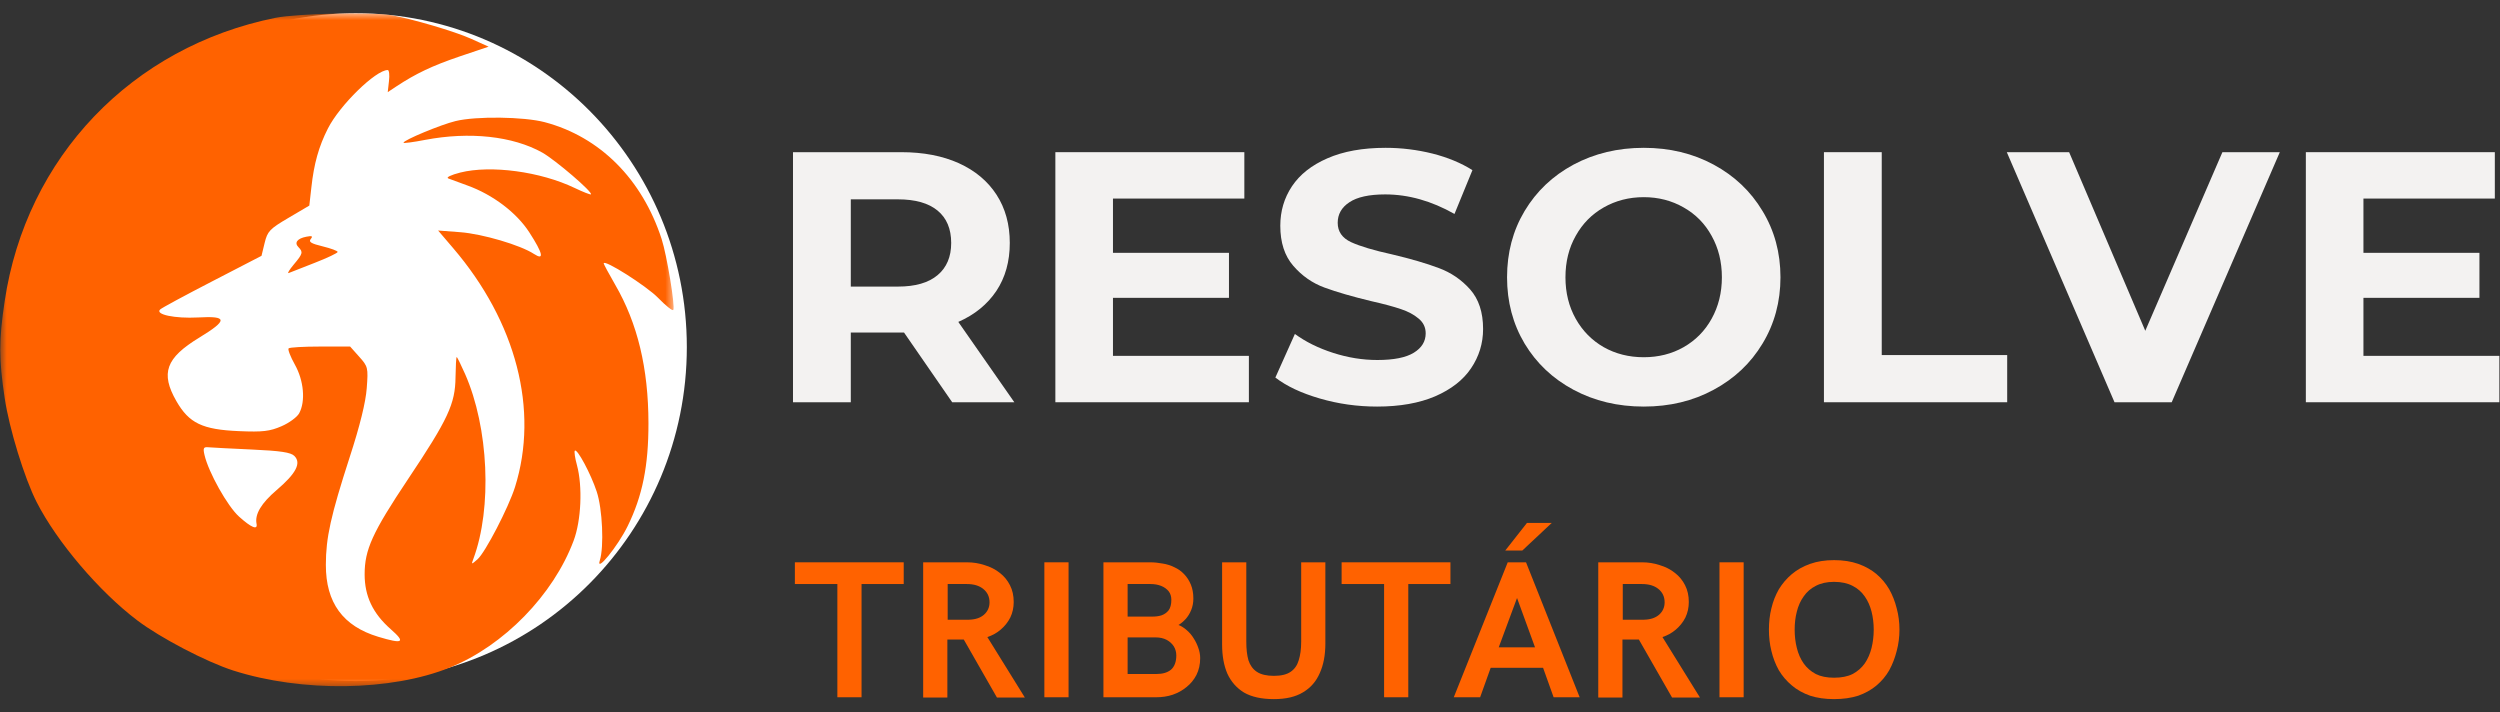 <svg xmlns="http://www.w3.org/2000/svg" width="186" height="53" viewBox="0 0 186 53" fill="none"><rect x="0" y="0" width="186" height="53" fill="#333333" stroke="none"/><ellipse cx="26.463" cy="25.827" rx="24.637" ry="24.844" fill="white"></ellipse><path d="M70.843 29.927L67.261 24.743H63.299V29.927H58.999V11.322H67.056C68.7 11.322 70.127 11.597 71.341 12.144C72.552 12.695 73.488 13.477 74.145 14.493C74.798 15.503 75.128 16.696 75.128 18.076C75.128 19.457 74.794 20.646 74.13 21.645C73.462 22.643 72.519 23.414 71.297 23.95L75.466 29.927H70.843ZM70.769 18.076C70.769 17.03 70.432 16.226 69.757 15.668C69.081 15.11 68.098 14.831 66.806 14.831H63.299V21.322H66.806C68.098 21.322 69.081 21.039 69.757 20.47C70.432 19.905 70.769 19.104 70.769 18.076Z" fill="#F3F2F1"></path><path d="M92.917 26.476V29.927H78.519V11.322H92.579V14.773H82.805V18.811H91.435V22.159H82.805V26.476H92.917Z" fill="#F3F2F1"></path><path d="M102.46 30.249C100.982 30.249 99.558 30.047 98.19 29.647C96.817 29.247 95.717 28.73 94.887 28.091L96.34 24.846C97.14 25.433 98.091 25.903 99.188 26.255C100.281 26.608 101.378 26.784 102.475 26.784C103.697 26.784 104.603 26.604 105.19 26.241C105.777 25.881 106.071 25.4 106.071 24.802C106.071 24.354 105.895 23.987 105.542 23.7C105.198 23.407 104.757 23.172 104.222 22.995C103.682 22.812 102.952 22.614 102.035 22.408C100.615 22.067 99.452 21.729 98.542 21.395C97.639 21.064 96.869 20.525 96.223 19.78C95.577 19.038 95.254 18.043 95.254 16.799C95.254 15.712 95.54 14.736 96.12 13.862C96.707 12.981 97.588 12.287 98.762 11.777C99.943 11.259 101.389 10.998 103.091 10.998C104.273 10.998 105.432 11.142 106.57 11.424C107.704 11.711 108.698 12.122 109.549 12.658L108.214 15.918C106.5 14.948 104.783 14.464 103.062 14.464C101.859 14.464 100.967 14.662 100.391 15.051C99.811 15.433 99.525 15.943 99.525 16.578C99.525 17.225 99.855 17.706 100.523 18.017C101.187 18.322 102.204 18.627 103.576 18.928C104.985 19.262 106.137 19.6 107.039 19.941C107.949 20.275 108.727 20.804 109.373 21.527C110.019 22.254 110.342 23.238 110.342 24.479C110.342 25.547 110.041 26.52 109.446 27.401C108.859 28.274 107.968 28.968 106.775 29.486C105.59 29.992 104.152 30.249 102.46 30.249Z" fill="#F3F2F1"></path><path d="M122.296 30.249C120.366 30.249 118.627 29.834 117.071 29.001C115.523 28.172 114.312 27.026 113.432 25.565C112.558 24.097 112.125 22.452 112.125 20.631C112.125 18.803 112.558 17.159 113.432 15.697C114.312 14.229 115.523 13.08 117.071 12.247C118.627 11.417 120.366 10.998 122.296 10.998C124.222 10.998 125.954 11.417 127.492 12.247C129.036 13.08 130.251 14.229 131.131 15.697C132.019 17.159 132.467 18.803 132.467 20.631C132.467 22.452 132.019 24.097 131.131 25.565C130.251 27.026 129.036 28.172 127.492 29.001C125.954 29.834 124.222 30.249 122.296 30.249ZM122.296 26.578C123.39 26.578 124.38 26.329 125.261 25.829C126.149 25.323 126.846 24.618 127.345 23.715C127.851 22.805 128.108 21.777 128.108 20.631C128.108 19.479 127.851 18.451 127.345 17.548C126.846 16.637 126.149 15.932 125.261 15.433C124.38 14.927 123.39 14.669 122.296 14.669C121.199 14.669 120.205 14.927 119.317 15.433C118.436 15.932 117.739 16.637 117.233 17.548C116.723 18.451 116.47 19.479 116.47 20.631C116.47 21.777 116.723 22.805 117.233 23.715C117.739 24.618 118.436 25.323 119.317 25.829C120.205 26.329 121.199 26.578 122.296 26.578Z" fill="#F3F2F1"></path><path d="M135.701 11.322H140.001V26.417H149.335V29.927H135.701V11.322Z" fill="#F3F2F1"></path><path d="M169.618 11.322L161.575 29.927H157.319L149.306 11.322H153.943L159.609 24.611L165.347 11.322H169.618Z" fill="#F3F2F1"></path><path d="M185.952 26.476V29.927H171.555V11.322H185.615V14.773H175.84V18.811H184.47V22.159H175.84V26.476H185.952Z" fill="#F3F2F1"></path><path d="M62.3 51.876V43.452H59.139V41.836H67.236V43.452H64.099V51.876H62.3Z" fill="#FF6200"></path><path d="M68.684 51.899V41.836H71.937C72.398 41.836 72.837 41.905 73.252 42.044C73.678 42.171 74.059 42.361 74.382 42.621C74.705 42.869 74.959 43.175 75.143 43.544C75.328 43.902 75.42 44.317 75.42 44.79C75.42 45.206 75.334 45.592 75.166 45.944C74.993 46.285 74.757 46.585 74.451 46.844C74.157 47.093 73.828 47.277 73.459 47.398L76.251 51.899H74.174L71.706 47.583H70.484V51.899H68.684ZM70.507 46.106H72.098C72.571 46.094 72.94 45.967 73.206 45.737C73.482 45.494 73.621 45.183 73.621 44.813C73.621 44.398 73.465 44.069 73.159 43.821C72.865 43.578 72.456 43.452 71.937 43.452H70.507V46.106Z" fill="#FF6200"></path><path d="M77.701 51.876V41.836H79.501V51.876H77.701Z" fill="#FF6200"></path><path d="M82.096 51.876V41.836H85.579C85.885 41.836 86.191 41.871 86.502 41.928C86.808 41.974 87.102 42.067 87.379 42.205C87.656 42.332 87.892 42.499 88.094 42.713C88.307 42.932 88.475 43.192 88.602 43.498C88.723 43.792 88.786 44.138 88.786 44.536C88.786 44.848 88.728 45.131 88.624 45.39C88.515 45.656 88.376 45.875 88.209 46.06C88.036 46.244 87.863 46.394 87.679 46.498C87.909 46.591 88.117 46.723 88.302 46.891C88.498 47.064 88.671 47.26 88.809 47.491C88.959 47.721 89.074 47.964 89.155 48.206C89.247 48.454 89.293 48.708 89.293 48.968C89.293 49.429 89.201 49.845 89.017 50.214C88.832 50.572 88.584 50.872 88.278 51.114C87.984 51.362 87.638 51.553 87.24 51.691C86.854 51.818 86.445 51.876 86.018 51.876H82.096ZM83.895 45.875H85.741C85.983 45.875 86.208 45.846 86.41 45.783C86.623 45.708 86.802 45.587 86.941 45.413C87.079 45.229 87.148 44.969 87.148 44.629C87.148 44.369 87.079 44.156 86.941 43.982C86.802 43.815 86.618 43.682 86.387 43.59C86.156 43.498 85.891 43.452 85.603 43.452H83.895V45.875ZM83.895 50.145H86.041C86.502 50.145 86.86 50.041 87.125 49.822C87.385 49.591 87.517 49.239 87.517 48.76C87.517 48.518 87.454 48.293 87.333 48.091C87.206 47.895 87.033 47.733 86.802 47.606C86.571 47.485 86.295 47.422 85.972 47.422H83.895V50.145Z" fill="#FF6200"></path><path d="M94.778 52.014C93.867 52.014 93.128 51.853 92.563 51.53C92.009 51.195 91.594 50.722 91.317 50.122C91.052 49.51 90.925 48.783 90.925 47.952V41.836H92.725V47.745C92.725 48.287 92.776 48.749 92.886 49.129C93.007 49.499 93.215 49.787 93.509 49.983C93.815 50.185 94.236 50.283 94.778 50.283C95.314 50.283 95.729 50.185 96.023 49.983C96.312 49.787 96.514 49.499 96.623 49.129C96.744 48.749 96.808 48.287 96.808 47.745V41.836H98.607V47.883C98.607 48.731 98.469 49.464 98.192 50.076C97.927 50.693 97.511 51.172 96.946 51.507C96.392 51.847 95.666 52.014 94.778 52.014Z" fill="#FF6200"></path><path d="M102.977 51.876V43.452H99.816V41.836H107.913V43.452H104.776V51.876H102.977Z" fill="#FF6200"></path><path d="M111.991 40.959L113.606 38.905H115.451L113.26 40.959H111.991ZM108.161 51.876L112.175 41.836H113.536L117.527 51.876H115.589L114.805 49.684H110.907L110.122 51.876H108.161ZM111.506 48.16H114.205L112.867 44.49L111.506 48.16Z" fill="#FF6200"></path><path d="M118.911 51.899V41.836H122.164C122.625 41.836 123.064 41.905 123.479 42.044C123.906 42.171 124.286 42.361 124.609 42.621C124.932 42.869 125.186 43.175 125.371 43.544C125.555 43.902 125.647 44.317 125.647 44.79C125.647 45.206 125.561 45.592 125.394 45.944C125.221 46.285 124.984 46.585 124.679 46.844C124.384 47.093 124.056 47.277 123.687 47.398L126.478 51.899H124.402L121.933 47.583H120.711V51.899H118.911ZM120.734 46.106H122.326C122.799 46.094 123.168 45.967 123.433 45.737C123.71 45.494 123.848 45.183 123.848 44.813C123.848 44.398 123.692 44.069 123.387 43.821C123.093 43.578 122.683 43.452 122.164 43.452H120.734V46.106Z" fill="#FF6200"></path><path d="M127.929 51.876V41.836H129.728V51.876H127.929Z" fill="#FF6200"></path><path d="M136.453 52.014C135.789 52.014 135.195 51.928 134.676 51.761C134.152 51.576 133.696 51.322 133.315 50.999C132.929 50.676 132.606 50.301 132.346 49.868C132.098 49.424 131.914 48.945 131.793 48.437C131.666 47.929 131.608 47.398 131.608 46.844C131.608 46.291 131.666 45.76 131.793 45.252C131.914 44.744 132.098 44.277 132.346 43.844C132.606 43.417 132.929 43.036 133.315 42.713C133.696 42.39 134.152 42.136 134.676 41.951C135.195 41.767 135.789 41.674 136.453 41.674C137.127 41.674 137.727 41.767 138.252 41.951C138.771 42.136 139.227 42.39 139.613 42.713C139.994 43.036 140.311 43.417 140.559 43.844C140.801 44.277 140.986 44.744 141.113 45.252C141.251 45.76 141.32 46.291 141.32 46.844C141.32 47.398 141.251 47.929 141.113 48.437C140.986 48.945 140.801 49.424 140.559 49.868C140.311 50.301 139.994 50.676 139.613 50.999C139.227 51.322 138.771 51.576 138.252 51.761C137.727 51.928 137.127 52.014 136.453 52.014ZM136.453 50.422C137.006 50.422 137.468 50.33 137.837 50.145C138.206 49.949 138.506 49.683 138.737 49.36C138.967 49.026 139.134 48.639 139.244 48.206C139.348 47.779 139.405 47.323 139.405 46.844C139.405 46.371 139.348 45.921 139.244 45.506C139.134 45.079 138.967 44.698 138.737 44.375C138.506 44.04 138.206 43.775 137.837 43.59C137.468 43.394 137.006 43.29 136.453 43.29C135.911 43.29 135.461 43.394 135.092 43.59C134.723 43.775 134.423 44.04 134.192 44.375C133.961 44.698 133.788 45.079 133.684 45.506C133.575 45.921 133.523 46.371 133.523 46.844C133.523 47.323 133.575 47.779 133.684 48.206C133.788 48.639 133.961 49.026 134.192 49.36C134.423 49.683 134.723 49.949 135.092 50.145C135.461 50.33 135.911 50.422 136.453 50.422Z" fill="#FF6200"></path><mask id="mask0_95_441" style="mask-type:luminance" maskUnits="userSpaceOnUse" x="-1" y="0" width="52" height="52"><path d="M-0.001 0.983H50.251V51.354H-0.001V0.983Z" fill="white"></path></mask><g mask="url(#mask0_95_441)"><path fill-rule="evenodd" clip-rule="evenodd" d="M29.13 1.135C30.588 1.385 33.842 2.339 35.03 2.877L36.353 3.473L34.194 4.2C32.156 4.895 30.952 5.465 29.488 6.43L28.848 6.854L28.94 6.029C28.994 5.578 28.951 5.21 28.848 5.21C27.953 5.21 25.274 7.825 24.396 9.561C23.718 10.896 23.36 12.165 23.165 13.95L23.013 15.296L21.467 16.207C20.063 17.032 19.9 17.206 19.689 18.074L19.456 19.034L15.784 20.933C13.767 21.975 12.026 22.913 11.918 23.022C11.511 23.396 13.008 23.711 14.738 23.619C16.945 23.494 16.961 23.814 14.83 25.116C12.335 26.635 11.929 27.758 13.122 29.842C14.065 31.486 15.052 31.963 17.791 32.077C19.548 32.153 20.074 32.088 20.941 31.713C21.511 31.469 22.107 31.03 22.259 30.748C22.742 29.858 22.606 28.317 21.939 27.129C21.608 26.538 21.397 25.989 21.473 25.919C21.543 25.843 22.606 25.783 23.826 25.783H26.049L26.727 26.543C27.378 27.27 27.4 27.357 27.286 28.876C27.21 29.918 26.782 31.665 26.017 34.014C24.607 38.371 24.244 40.009 24.244 42.022C24.238 44.838 25.513 46.585 28.143 47.377C29.997 47.936 30.203 47.806 29.065 46.807C27.736 45.636 27.129 44.355 27.129 42.733C27.129 40.899 27.703 39.624 30.344 35.669C33.343 31.182 33.869 30.048 33.891 28.067C33.902 27.243 33.94 26.565 33.978 26.565C34.016 26.565 34.292 27.129 34.601 27.823C36.358 31.806 36.629 37.79 35.219 41.577C35.057 42.017 35.062 42.017 35.529 41.61C36.103 41.105 37.833 37.768 38.316 36.238C40.111 30.514 38.413 23.955 33.717 18.464L32.595 17.151L34.249 17.276C35.892 17.401 38.728 18.236 39.726 18.893C40.517 19.408 40.398 18.86 39.384 17.292C38.435 15.822 36.673 14.487 34.786 13.804C34.184 13.581 33.533 13.342 33.354 13.277C33.164 13.201 33.544 13.017 34.243 12.838C36.515 12.268 40.208 12.762 42.762 13.988C43.386 14.287 43.928 14.498 43.966 14.46C44.123 14.303 41.325 11.905 40.344 11.351C38.148 10.125 34.943 9.778 31.63 10.407C30.74 10.581 30.019 10.673 30.019 10.619C30.019 10.429 32.795 9.273 33.896 9.007C35.42 8.633 38.977 8.682 40.523 9.089C44.633 10.179 47.779 13.326 49.226 17.786C49.617 18.996 50.24 22.788 50.094 23.06C50.04 23.152 49.53 22.745 48.961 22.159C48.093 21.269 44.915 19.256 44.915 19.598C44.915 19.652 45.3 20.369 45.772 21.188C47.437 24.058 48.239 27.406 48.245 31.48C48.25 34.66 47.8 36.895 46.699 39.141C45.967 40.639 44.313 42.673 44.628 41.691C44.948 40.676 44.823 37.855 44.395 36.575C43.961 35.256 42.941 33.357 42.768 33.531C42.708 33.591 42.779 34.074 42.925 34.605C43.353 36.19 43.245 38.723 42.676 40.232C41.168 44.263 37.475 48.044 33.479 49.661C29.102 51.43 22.46 51.522 17.346 49.884C15.351 49.243 11.961 47.475 10.22 46.162C7.39 44.024 4.234 40.318 2.721 37.345C1.815 35.566 0.682 31.871 0.346 29.603C-0.088 26.695 -0.088 25.322 0.346 22.419C1.935 11.709 9.798 3.479 20.502 1.325C22.102 1.005 27.628 0.88 29.13 1.135ZM23.121 17.781C22.942 17.998 23.148 18.122 24.005 18.329C24.623 18.48 25.122 18.665 25.122 18.746C25.122 18.822 24.352 19.191 23.414 19.555C22.476 19.924 21.608 20.265 21.478 20.314C21.353 20.363 21.521 20.081 21.852 19.685C22.53 18.882 22.563 18.752 22.21 18.394C21.874 18.063 22.113 17.743 22.791 17.612C23.219 17.526 23.295 17.569 23.121 17.781ZM15.215 33.851C15.513 35.142 16.923 37.66 17.785 38.436C18.702 39.26 19.184 39.461 19.087 38.967C18.946 38.262 19.439 37.437 20.583 36.461C22.031 35.224 22.433 34.453 21.901 33.922C21.635 33.656 20.876 33.542 18.723 33.444C17.172 33.374 15.714 33.298 15.486 33.276C15.144 33.243 15.096 33.341 15.215 33.851Z" fill="#FF6200"></path></g></svg>
